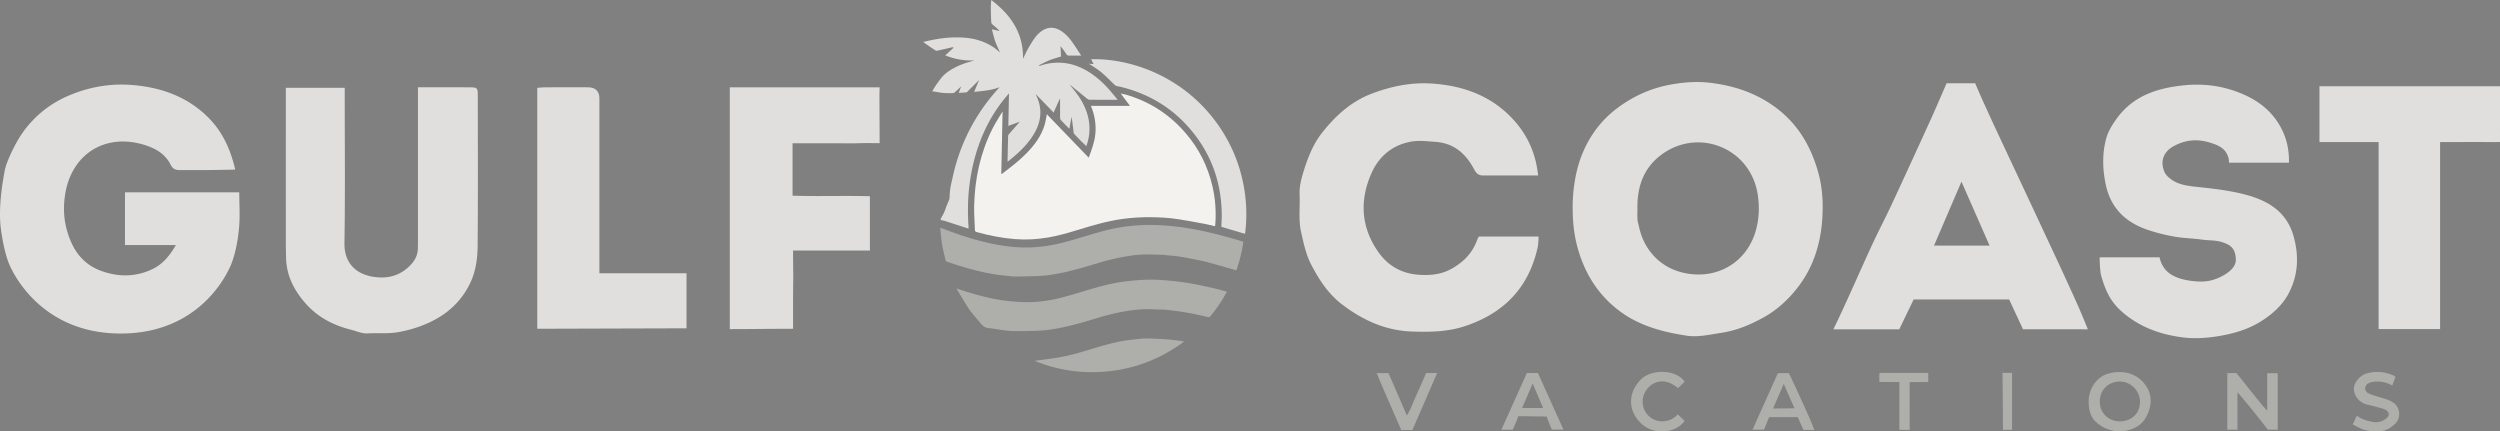<svg xmlns="http://www.w3.org/2000/svg" viewBox="0 0 725.488 125.217">
  <rect x="0" y="0" width="725.488" height="125.217" fill="#808080" stroke="none"/>
  <path fill="#f3f2ee" d="M325.218 27.124c.475.105.958.186 1.425.319 6.898 1.972 12.681 5.707 17.365 11.121 3.912 4.521 6.52 9.726 7.854 15.556.807 3.529 1.08 7.106.831 10.72-.018.263-.058.525-.091.819-1.034-.239-2.05-.509-3.08-.703-2.432-.457-4.866-.916-7.31-1.303-2.87-.455-5.769-.626-8.674-.633-2.569-.006-5.127.154-7.677.499-4.649.63-9.117 1.974-13.58 3.349-2.617.806-5.253 1.543-7.952 2.019-3.269.576-6.558.761-9.876.492-3.746-.304-7.408-1.024-11.019-2.042-.307-.087-.502-.186-.513-.56-.07-2.315-.277-4.631-.226-6.942.175-7.886 1.757-15.462 5.341-22.543.808-1.597 1.8-3.101 2.709-4.646.038-.065.096-.119.196-.24l-.379 18.137c.079-.038.154-.062.214-.107 2.444-1.857 4.903-3.698 7.055-5.903 2.4-2.459 4.433-5.157 5.381-8.525.258-.918.381-1.875.574-2.857l12.153 12.608c.84-2.295 1.707-4.513 1.929-6.925.254-2.751-.187-5.381-1.221-7.926-.02-.049-.03-.102-.052-.179h11.322c-.58-.77-1.121-1.485-1.657-2.204-.348-.466-.69-.937-1.034-1.406l-.006.004Z"/>
  <path fill="#020202" d="m325.668 27.329-.054-.039.051-.015c-.001.019-.003.038-.004.058l.006-.004Z"/>
  <path fill="#e0dfdd" d="M274.445 60.457c.021-.312 1.095-2.639 1.101-2.817.107-3.085.355-3.687 1.027-6.694 1.436-6.419 3.934-12.399 7.502-17.929 1.75-2.712 3.733-5.243 5.921-7.616l.019-.109-.073.059c-2.316.888-4.76 1.043-7.246 1.309l1.331-3.203.066-.148-.072-.056-.067.132c-1.054 1.054-2.107 2.11-3.164 3.161-.105.105-.232.248-.36.26-.726.068-1.456.101-2.222.148.232-.61.443-1.166.653-1.722l.007-.104-.069.057c-.579.542-1.149 1.093-1.742 1.62-.13.116-.333.201-.506.208-.58.026-1.162.01-1.743.01.004.028-1.461-.047-2.284-.207s-1.981-.315-1.981-.315c.278-.555 1.085-1.834 1.47-2.352.701-.944 1.325-1.882 2.221-2.646.938-.798 1.959-1.452 3.05-1.992 1.66-.823 3.408-1.42 5.207-1.862.021-.005.038-.031.113-.096-2.87.078-5.592-.385-8.296-1.487l2.405-2.187-.109-.156c-.096 0-.197-.018-.289.003-1.437.328-2.871.667-4.311.983-.171.037-.405.007-.549-.086-1.194-.767-2.374-1.556-3.543-2.446.661-.152 1.319-.316 1.983-.455 2.893-.606 5.811-.957 8.773-.858 3.625.12 7.024.974 10.022 3.111.259.184.496.4.741.603.244.203.486.408.769.648-.483-1.104-1.01-2.143-1.393-3.232-.39-1.111-.636-2.272-.968-3.497l2.125.481.062-.099c-.4-.369-.795-.745-1.202-1.106-.326-.288-.712-.522-.985-.851-.159-.191-.193-.522-.203-.793-.054-1.342-.101-2.686-.11-4.029-.004-.672.079-1.345.129-2.101 5.652 4.283 9.351 9.578 9.223 17.068.491-1.01.883-1.934 1.376-2.801.645-1.133 1.309-2.265 2.079-3.313.705-.96 1.567-1.799 2.656-2.358 1.559-.801 3.088-.672 4.574.173 1.513.861 2.658 2.128 3.65 3.525.868 1.222 1.663 2.495 2.559 3.85-.658 0-1.189.001-1.72-0-.602-.001-1.204-.023-1.805.002-.346.015-.568-.059-.771-.381-.512-.813-1.081-1.59-1.711-2.365l.129 2.994c-1.124.36-2.244.653-3.31 1.078-1.06.423-2.067.979-3.098 1.477l.052.149c.112-.01.232.004.336-.032 1.661-.575 3.377-.869 5.128-.875 2.147-.008 4.222.41 6.206 1.255 3.209 1.366 5.851 3.506 8.196 6.036.928 1.002 1.776 2.078 2.659 3.122.078.093.145.195.263.354h-.413c-2.569 0-5.138.005-7.707-.01-.213-.001-.464-.094-.631-.228-1.557-1.247-3.099-2.512-4.647-3.771-.085-.07-.182-.125-.273-.188l-.116-.053.032.099c1.309 1.506 2.529 3.076 3.494 4.832 1.386 2.523 2.163 5.207 2.092 8.1-.039 1.61-.366 3.173-.908 4.663-.459-.435-.93-.862-1.377-1.313a102.559 102.559 0 0 1-2.061-2.142c-.122-.13-.228-.319-.25-.492-.188-1.52-.356-3.042-.6-4.58l-.63 3.497c-.252-.247-.469-.453-.677-.668-.602-.621-1.211-1.237-1.792-1.877-.131-.144-.225-.381-.227-.576-.015-1.744-.005-3.489-.003-5.234 0-.119 0-.238-.072-.375l-1.845 4.078c-.167-.216-.279-.393-.421-.541-1.532-1.583-3.069-3.162-4.604-4.742l-.16-.046.083.113c.944 1.922 1.466 3.925 1.252 6.09-.23 2.336-1.165 4.39-2.47 6.296-1.785 2.607-4.077 4.724-6.531 6.679-.137.109-.277.216-.474.37 0-.215-.003-.362 0-.508.052-2.331.099-4.662.168-6.993.005-.182.123-.392.25-.535 1.042-1.183 2.098-2.353 3.117-3.595l-3.316 1.225.194-9.432c-.509.605-.95 1.112-1.373 1.634-4.075 5.025-6.807 10.727-8.519 16.94-.818 2.97-1.362 5.99-1.696 9.053-.364 3.341-.385 6.685-.224 10.035.013.265.053.528.065.793.011.247.002.496.002.791-.967-.315-1.924-.628-2.881-.939-1.377-.448-2.756-.892-4.131-1.345-.119-.039-1.271-.152-1.105-.463 0 0 .715-1.352.961-1.745l.541-1.399ZM310.37 24.641l.104.017-.005-.062-.104.059.062-.103-.061-.011c.001.035.001.069.004.101Zm6.019-5.902c1.048.716 2.161 1.357 3.128 2.171 1.31 1.103 2.521 2.325 3.745 3.527.321.316.632.539 1.087.601.494.068.98.199 1.465.324 8.571 2.207 15.593 6.794 20.97 13.819 5.232 6.835 7.706 14.628 7.764 23.208.008 1.141-.079 2.283-.122 3.434l6.875 2.037c1.335-9.695-.492-24.214-11.542-36.25-10.188-11.096-23.837-14.726-33.127-14.408l.728 1.37c-.237 0-.446.012-.653-.003-.211-.015-.42-.056-.755-.104.219.137.331.201.437.273Zm139.989 41.457c0-5.199.854-11.015 3.013-16.064 2.085-4.876 5.255-9.207 9.787-12.639 5.003-3.789 10.436-6.109 16.412-7.084 3.487-.569 7.066-.824 10.754-.374 6.512.795 12.422 2.677 17.854 6.376 7.109 4.841 11.231 11.623 13.477 19.733 1.242 4.486 1.45 9.08 1.119 13.674-.505 6.997-2.563 13.579-6.8 19.195-2.764 3.663-6.123 6.843-10.267 9.128-3.846 2.121-7.839 3.794-12.153 4.434-3.351.498-6.745 1.352-10.152.829-6.698-1.029-13.244-2.722-18.848-6.722-5.873-4.192-9.851-9.87-12.137-16.745-1.464-4.404-2.058-8.539-2.058-13.739Zm18.794.251c0 1.08-.062 2.165.021 3.239.06.771.316 1.527.482 2.29 1.562 7.178 7.16 13.038 15.97 13.642 8.041.551 15.197-4.101 17.712-12.138 1.122-3.586 1.299-7.222.728-11.006-1.993-13.209-16.594-19.356-27.352-12.005-5.595 3.823-7.652 9.432-7.561 15.979ZM.248 66.323C1.108 72.986 2.542 76.342 2.542 76.342s7.584 20.449 32.5 20.449 32.165-20.402 32.165-20.402c1.238-3.292 1.815-6.702 2.151-10.119.339-3.45.075-6.96.075-10.463H36.265v15.304h14.78c-1.866 3.202-3.851 5.564-6.789 6.971-4.753 2.276-9.618 2.353-14.566.646-4.251-1.467-7.194-4.283-9.007-8.385-2.007-4.54-2.565-9.135-1.75-14.106 1.868-11.403 11.352-17.486 22.394-14.354 3.524 1 6.536 2.599 8.213 5.95.664 1.326 1.544 1.535 2.787 1.529 4.889-.024 3.203-.007 8.092-.017 0 0 7.32-.084 7.843-.147-1.343-5.745-3.609-10.851-7.717-14.992-6.14-6.189-13.827-8.884-22.317-9.55-6.271-.492-12.383.601-18.136 3.02-5.345 2.247-9.852 5.76-13.31 10.525-2.49 3.431-5.035 9.122-5.4 11.247S-.613 59.661.248 66.323Zm642.773 14.621a10.185 10.185 0 0 1-.456.166c-2.31.776-4.769.69-7.077.34-4.051-.615-7.771-2.076-8.797-6.773h-17.377c0 1.431.108 4.225.472 5.465 1.461 4.983 3.053 8.172 7.484 11.545 4.909 3.737 10.465 5.518 16.303 6.24 3.174.392 6.542.203 9.868-.324 4.87-.771 9.411-2.12 13.485-4.869 2.93-1.977 5.524-4.37 7.196-7.527 2.816-5.316 3.076-10.894 1.465-16.652-1.863-6.657-6.752-9.971-12.935-11.782-4.752-1.391-9.66-1.952-14.582-2.483-2.745-.296-5.643-.527-8.02-2.246-.744-.538-1.517-1.246-1.885-2.054-1.412-3.105-.363-5.996 2.725-7.633 3.199-1.696 6.488-2.11 10.086-1.064 2.719.79 5.025 1.677 5.763 4.731.105.436.085 1.185.085 1.185h17.421c.091-4.399-.955-8.153-3.187-11.622-2.876-4.469-7.085-7.175-11.909-8.956-4.952-1.828-10.069-2.412-15.392-1.87-7.707.784-14.618 3.009-19.401 9.522-1.338 1.822-2.616 3.887-3.184 6.035-1.143 4.323-1.03 8.757-.105 13.186 1.409 6.744 5.599 10.892 11.897 13.097 2.597.91 5.261 1.562 8.006 2.058 2.652.479 5.343.496 7.985.868 2.188.307 4.006.111 6.05.799 2.002.674 3.756 1.528 3.827 5.051s-5.81 5.567-5.81 5.567ZM439.256 34.812c-6.38-7.02-14.679-10.004-23.912-10.575-5.876-.363-11.529.78-17.086 2.866-6.176 2.318-10.71 6.483-14.668 11.516-2.469 3.141-3.911 6.793-5.107 10.517-.752 2.342-1.459 4.872-1.345 7.278.174 3.669-.389 7.326.458 11.051.736 3.239 1.424 6.485 2.938 9.379 2.3 4.395 4.925 8.491 9.108 11.639 6.047 4.549 12.533 7.462 20.086 7.721 5.27.181 10.478.114 15.646-1.64 11.171-3.791 18.217-11.116 20.832-22.668.253-1.118.282-3.248.282-3.248h-17.286c-.178.239-.253.311-.292.399-.119.262-.232.527-.333.797-1.373 3.702-3.941 6.257-7.369 8.167-2.956 1.647-6.07 1.932-9.303 1.736-4.957-.3-8.983-2.48-11.84-6.503-5.113-7.199-5.574-15.037-2.089-22.93 2.071-4.691 5.72-8.007 11.059-9.127 2.529-.53 4.923-.197 7.436-.03 5.504.366 8.91 3.477 11.26 7.877.762 1.426 1.393 1.89 2.763 1.887 2.756-.006 5.512-.002 8.268-.002h7.598c-.69-6.458-3.095-11.694-7.105-16.106ZM121.288 27.291c0 13.592.001 27.185-.001 40.777-0 1.369.009 2.738-.027 4.106-.047 1.815-.8 3.313-2.032 4.637-3.125 3.356-7.079 4.245-11.346 3.435-5.555-1.054-8.005-4.885-7.926-9.671.233-14.078.083-28.161.083-42.243v-2.844H82.945v3.046c0 13.886-.002 27.771.003 41.657.001 1.564.035 3.129.071 4.693.122 5.225 2.422 9.545 5.798 13.317 3.466 3.871 7.911 6.186 12.919 7.45 1.631.412 3.29 1.18 4.902 1.099 3.071-.154 6.136.17 9.237-.418 3.656-.694 7.055-1.802 10.318-3.557 4.506-2.424 7.907-5.868 10.161-10.438 1.7-3.446 2.217-7.218 2.25-10.954.129-14.569.06-29.14.046-43.71-.002-2.159-.171-2.321-2.327-2.332-4.888-.025-9.776-.008-15.036-.008v1.957Zm434.04 59.62c-1.368 2.837-2.748 5.7-4.171 8.653h-19.119s1.063-2.182 1.6-3.327c3.244-6.914 6.283-13.923 9.479-20.86 1.878-4.076 3.979-8.048 5.874-12.117 3.787-8.13 7.516-16.287 11.238-24.447 1.423-3.119 4.662-10.652 4.662-10.652h1.551l6.74.004s1.36 3.181 2.073 4.756c1.275 2.818 2.558 5.632 3.869 8.434 4.507 9.636 9.041 19.26 13.538 28.901 3.558 7.627 7.142 15.243 10.565 22.93.864 1.941 2.659 6.378 2.659 6.378s-12.775-.02-18.822-.02l-4.021-8.633h-27.715Zm22.038-15.641-8.158-18.554-7.967 18.554h16.125ZM236.513 41.578h6.162c2.152 0 4.306.059 6.455-.017 2.102-.074 6.135-.011 6.135-.011l-.056-14.05.057-2.165-3.302-.001h-40.181v70.17c6.09 0 12.297-.099 18.36-.099v-7.563c0-2.445.057-7.342.057-7.342l-.062-7.798H252.44v-15.76c-7.604-.2-15.077.092-22.446-.156V41.578h6.519Zm436.585-16.549v16.191h17.162v54.28h17.846V41.222h3.131c4.135 0 8.27-.024 12.405.015 1.22.011 1.847-.039 1.847-.039s-.003-11.256-.003-16.169h-52.387ZM173.944 79.308v-3.125c0-15.848.001-31.695-.001-47.543q-0-3.303-3.434-3.306c-4.109-.002-8.217-.008-12.326.006-.749.003-1.497.096-2.268.149v69.915l43.308-.132V79.308h-25.279Z"/>
  <path fill="#aeaeaa" d="M360.822 70.153c-.391 2.837-1.089 5.551-2.035 8.296-.48-.138-.97-.28-1.46-.419-1.537-.436-3.074-.877-4.613-1.305-1.051-.292-2.1-.597-3.162-.843-1.372-.318-2.752-.599-4.135-.864-1.26-.241-2.524-.463-3.794-.648-.898-.131-1.807-.184-2.711-.272-.632-.061-1.262-.162-1.895-.176-1.915-.041-3.835-.139-5.744-.041-1.716.088-3.432.337-5.126.639-1.791.32-3.57.733-5.329 1.203-2.132.569-4.231 1.261-6.356 1.861-1.681.475-3.369.929-5.07 1.321-1.455.336-2.928.609-4.404.837-1.147.178-2.309.301-3.469.348-2.335.096-4.673.136-7.01.17-.546.008-1.095-.104-1.642-.158-.657-.064-1.317-.11-1.973-.191-.881-.108-1.763-.222-2.638-.369-.98-.165-1.957-.348-2.927-.562-1.034-.228-2.061-.485-3.084-.757-1.081-.288-2.155-.599-3.227-.917-.827-.246-1.649-.512-2.47-.78-.639-.209-1.276-.425-1.906-.66-.094-.035-.185-.176-.211-.283-.308-1.276-.638-2.549-.89-3.836-.2-1.019-.316-2.055-.44-3.087-.102-.846-.161-1.696-.242-2.582 1.659.61 3.236 1.215 4.83 1.77 3.704 1.29 7.468 2.379 11.327 3.099 3.281.612 6.594.954 9.937.851 3.949-.121 7.801-.858 11.587-1.953 2.862-.828 5.712-1.701 8.577-2.52 2.603-.745 5.253-1.295 7.939-1.636 3.398-.432 6.81-.499 10.232-.301 6.73.39 13.265 1.816 19.728 3.642 1.252.354 2.496.736 3.804 1.122Zm-82.967 14.101c1.111 1.816 2.19 3.652 3.354 5.434.581.888 1.311 1.679 1.986 2.505.384.47.813.903 1.183 1.383.653.847 1.355 1.537 2.526 1.643 1.366.124 2.716.414 4.079.578 1.2.144 2.408.291 3.613.298 2.295.013 4.592-.042 6.886-.13 1.173-.045 2.35-.169 3.511-.348 1.476-.227 2.948-.503 4.404-.838 1.696-.39 3.381-.84 5.056-1.313 2.137-.603 4.247-1.306 6.395-1.87 1.919-.504 3.86-.947 5.813-1.287 1.656-.289 3.341-.469 5.02-.557 1.493-.079 2.996.029 4.495.063.706.016 1.415.018 2.118.084a68.637 68.637 0 0 1 3.383.402c1.411.204 2.824.413 4.223.688 1.616.318 3.216.714 4.826 1.059.123.026.328-.048.409-.146.54-.654 1.073-1.315 1.578-1.997 1.229-1.659 2.336-3.397 3.322-5.242-.087-.035-.146-.066-.209-.082-1.366-.355-2.724-.746-4.101-1.053-2.093-.467-4.192-.92-6.303-1.297-1.656-.296-3.33-.518-5.005-.682-1.921-.189-3.851-.356-5.779-.387-1.806-.029-3.62.07-5.421.226-1.807.157-3.615.376-5.398.705-3.394.626-6.693 1.638-9.996 2.625-2.095.626-4.196 1.24-6.315 1.775-3.131.79-6.325 1.195-9.552 1.192-1.733-.002-3.47-.146-5.196-.323-1.546-.158-3.093-.376-4.614-.694-3.55-.742-7.033-1.74-10.558-2.965.115.239.177.405.268.552Zm44.935 23.36c7.66-.986 14.575-3.85 20.857-8.512-.803-.122-1.5-.251-2.202-.331-1.15-.132-2.302-.265-3.457-.338-1.621-.103-3.246-.18-4.87-.214-.853-.018-1.713.035-2.561.132-1.803.206-3.619.366-5.396.717-3.709.731-7.31 1.884-10.927 2.971-2.527.759-5.085 1.397-7.693 1.801-2.094.325-4.199.578-6.306.863 7.243 2.974 14.78 3.913 22.553 2.912Zm338.198 17.068v-8.248l-.004-8.126h-3.051v10.549l-.024.27-.226-.25c-.44-.48-.904-.939-1.315-1.442-2.112-2.581-7.345-9.171-7.345-9.171h-2.667v16.416h2.942v-10.552l.019-.275.238.241c.298.355.598.71.894 1.067 1.15 1.384 2.32 2.751 3.442 4.157 1.307 1.637 4.239 5.361 4.239 5.361h2.857Zm-54.169-4.209c.596 1.35 1.622 2.324 3.172 3.272 2.397 1.465 5.34 1.794 7.981.995 2.866-.867 4.632-2.578 5.637-5.546.898-2.654.601-5.219-.975-7.421-2.51-3.507-6.578-4.471-10.675-3.395-3.489.917-5.775 4.27-5.843 8.114 0 .952.106 2.63.702 3.981Zm8.306 1.791c-3.405-.019-5.757-2.548-5.777-5.719-.022-3.336 2.449-5.844 5.859-5.823 3.368.021 5.827 2.964 5.8 5.841.026 3.298-2.341 5.721-5.881 5.701Zm-106.556 2.433h3.325l1.499-3.643c2.488 0 4.937.016 7.386-.01.718-.007.916-.008.916-.008l1.659 3.733h3.167s-1.039-2.634-1.554-3.787c-1.499-3.357-4.222-9.389-5.837-12.69-1.189 0-1.585-.018-3.207.018l-7.354 16.386Zm9.068-13.305c1.114 2.561 3.113 7.082 3.113 7.082l-6.219.085 3.106-7.167Zm-81.939 13.313h3.283c.427-.955 1.19-2.714 1.19-2.714l.452-1.224 8.183.112.547 1.376.974 2.421h3.392l-7.421-16.439h-3.203l-7.397 16.468Zm12.11-6.3h-6.103l3.07-7.098 3.033 7.098Zm237.284 5.949c1.509.697 3.15.841 4.781.854 2.122.016 3.831-.853 5.298-2.358 1.574-1.616 1.389-4.457-.443-5.871-.949-.733-2.008-1.066-3.101-1.407-1.425-.444-2.899-.787-4.249-1.4-1.306-.592-1.34-2.158-.141-2.889.491-.299 1.116-.456 1.697-.516 3.046-.34 5.293 1.117 5.293 1.117l.93-2.525s-.359-.304-.576-.398c-2.509-1.092-5.094-1.363-7.742-.606-2.103.601-3.884 2.856-3.744 4.665.165 2.139 1.725 3.889 3.866 4.393 1.442.34 2.881.703 4.302 1.121.441.13.999.312 1.355.617.852.727.755 1.558-.091 2.253-1.109.911-2.428 1.285-3.86 1.045-1.642-.276-3.24-.712-4.729-1.821l-1.188 2.541c.869.443 1.593.842 2.342 1.187Zm-200.494-2.495c-4.115 1.522-7.998-1.43-7.896-5.458.095-3.711 3.779-6.769 7.544-5.382 1.048.386 1.836.9 2.719 1.62.508-.516 1.32-1.278 1.902-1.87-2.401-3.586-9.62-3.819-12.771-.561-3.798 3.927-3.642 9.072.126 12.66 3.714 3.536 10.083 2.903 12.647-.728-.566-.538-1.323-1.264-1.977-1.886-.63.684-1.419 1.28-2.295 1.603Zm-67.53-13.61h-3.214c-.89 2.033-1.742 4.068-2.668 6.068-.922 1.992-1.626 4.095-2.907 6.282l-5.326-12.313h-3.435c.792 1.884 1.539 3.709 2.323 5.517 1.308 3.016 3.495 7.962 4.796 10.98 1.063.009-.023.01 2.07-.001.362-.002.725-0 1.169-0l7.191-16.534Zm137.124 16.487s-.018-9.344-.018-13.842c1.056 0 5.401-.036 5.401-.036l.001-2.634h-3.673l-5.797.001-4.709-.001-.024 1.14v1.476l5.818.016v13.875c1.028.039 3.003.005 3.003.005Zm29.702-16.536-1.255-.002-1.512-.004.13 16.537h2.637v-16.531Z"/>
</svg>

